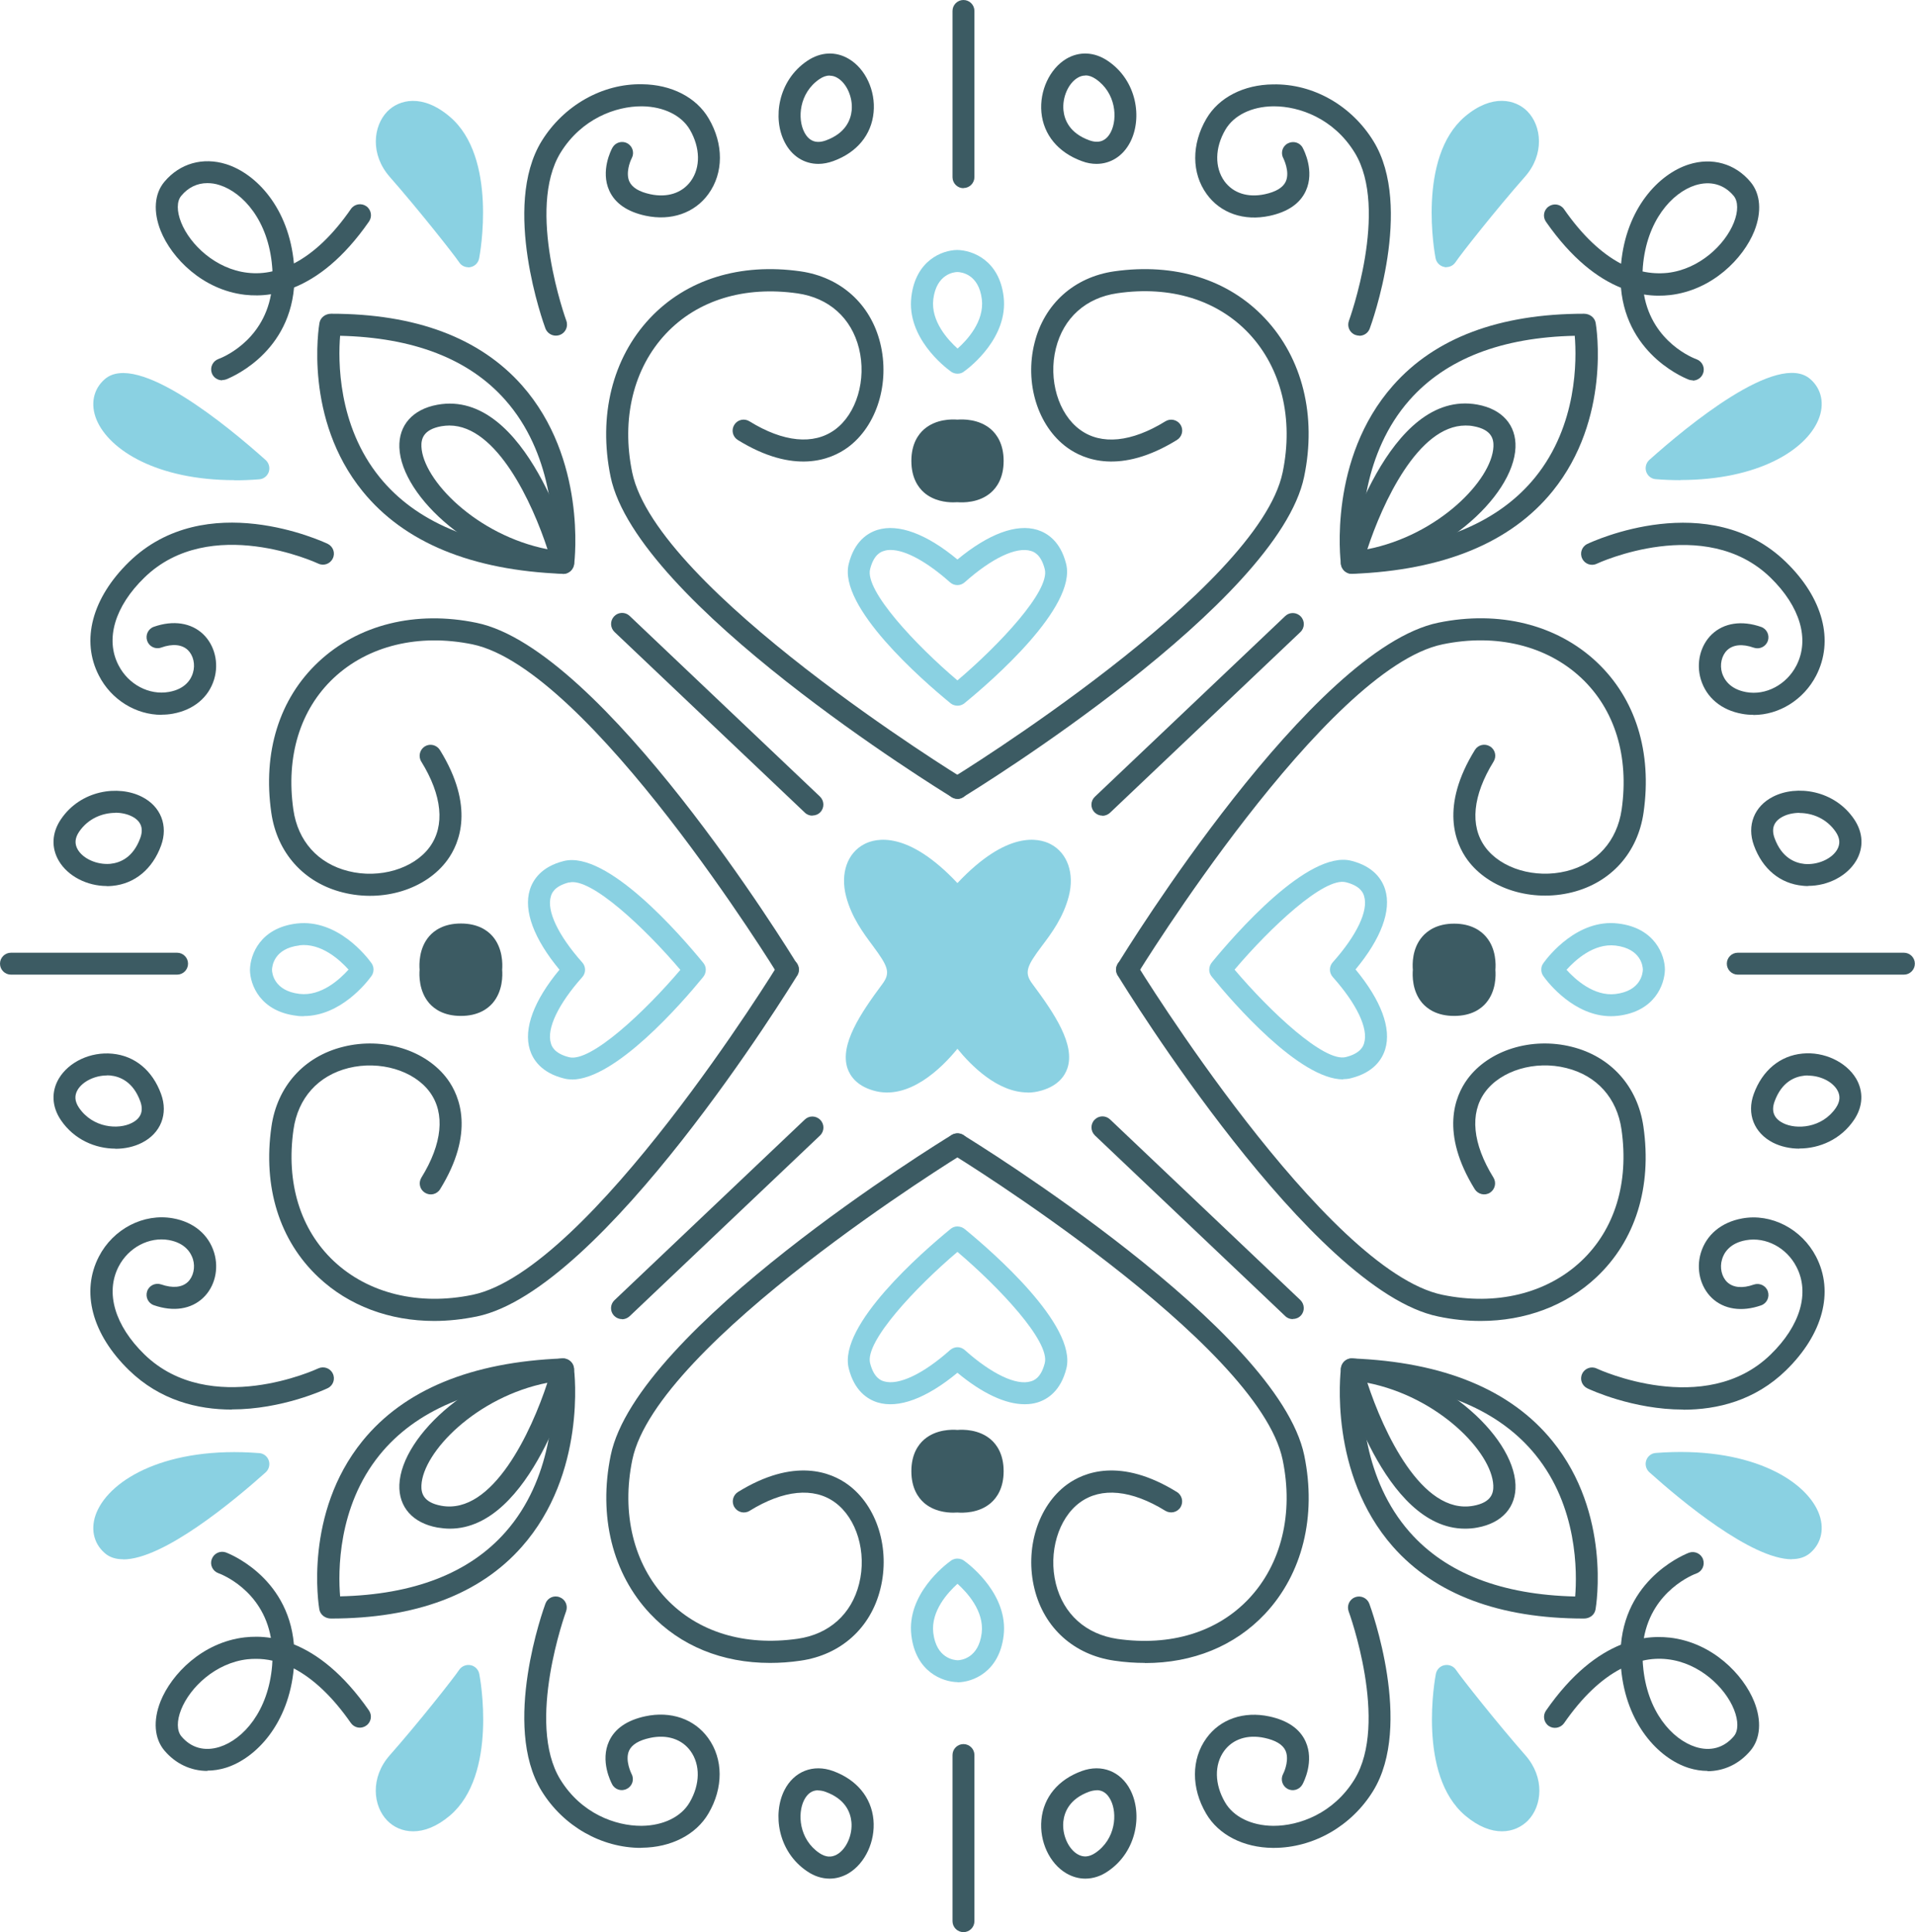 <svg xmlns="http://www.w3.org/2000/svg" id="Livello_2" data-name="Livello 2" viewBox="0 0 136.37 137.58"><defs><style>      .cls-1 {        fill: #8ad1e2;      }      .cls-2 {        fill: #3c5b63;      }    </style></defs><g id="OBJECTS"><g><g><path class="cls-1" d="m73.18,77.79c-2.14,0-4.03-1.92-5-3.11-1.11,1.36-3.47,3.72-6,2.97-1.2-.35-1.65-1.06-1.83-1.58-.56-1.69.92-3.9,2.49-6.01.6-.81.39-1.26-.69-2.72-.67-.9-1.51-2.02-1.9-3.52-.42-1.63.09-3.08,1.29-3.71.83-.44,3.1-.99,6.64,2.77,3.54-3.76,5.8-3.21,6.64-2.77,1.2.63,1.71,2.09,1.29,3.71-.39,1.5-1.22,2.62-1.9,3.52-1.09,1.45-1.3,1.91-.69,2.72,1.57,2.11,3.06,4.32,2.49,6.01-.18.53-.64,1.23-1.83,1.58-.34.1-.67.15-1,.15Z"></path><g><path class="cls-1" d="m33.35,19.03c-.26,0-.51-.13-.65-.35-.36-.54-2.9-3.76-4.94-6.08-1.41-1.6-1.19-3.62-.18-4.66.84-.86,2.51-1.28,4.45.37,3.42,2.9,2.15,9.79,2.09,10.09-.06.31-.3.56-.62.62-.05.01-.1.02-.15.02Z"></path><path class="cls-1" d="m16.71,34.19c-5.51,0-8.92-2.13-9.83-4.29-.46-1.1-.24-2.19.58-2.9,2.3-2,8.78,3.36,11.46,5.76.23.21.32.54.22.84-.1.3-.37.51-.68.53-.6.05-1.19.07-1.75.07Z"></path><path class="cls-1" d="m103.01,19.03c-.05,0-.1,0-.16-.02-.31-.06-.56-.31-.62-.62-.06-.29-1.33-7.18,2.09-10.09,1.94-1.64,3.61-1.22,4.45-.37,1.02,1.04,1.23,3.07-.18,4.66-2.04,2.31-4.58,5.53-4.94,6.08-.15.22-.39.35-.65.35Z"></path><path class="cls-1" d="m119.66,34.19c-.56,0-1.14-.02-1.75-.07-.31-.02-.58-.23-.68-.53-.1-.3-.01-.63.22-.84,2.68-2.4,9.16-7.76,11.46-5.76.82.71,1.04,1.8.58,2.9-.9,2.17-4.32,4.29-9.83,4.29Z"></path><path class="cls-1" d="m29.42,130.4c-.78,0-1.41-.32-1.84-.76-1.02-1.04-1.23-3.07.18-4.66,2.04-2.31,4.58-5.53,4.94-6.08.18-.26.5-.39.81-.33.31.06.56.31.62.62.06.29,1.33,7.18-2.09,10.09-.96.81-1.85,1.12-2.61,1.12Z"></path><path class="cls-1" d="m8.77,111.03c-.51,0-.96-.13-1.31-.44-.82-.71-1.04-1.8-.58-2.9,1-2.39,5.05-4.73,11.58-4.22.31.02.58.23.68.53.1.3.01.63-.22.84-2.27,2.03-7.28,6.2-10.15,6.2Z"></path><path class="cls-1" d="m106.95,130.4c-.76,0-1.65-.31-2.61-1.12-3.42-2.9-2.15-9.79-2.09-10.09.06-.31.3-.56.62-.62.32-.06.63.07.81.33.36.54,2.91,3.77,4.94,6.08,1.41,1.6,1.2,3.62.18,4.66-.43.43-1.06.76-1.84.76Z"></path><path class="cls-1" d="m127.6,111.03c-2.87,0-7.88-4.16-10.15-6.2-.23-.21-.32-.54-.22-.84.1-.3.37-.51.68-.53,6.53-.51,10.58,1.84,11.58,4.22.46,1.1.24,2.19-.58,2.9-.35.3-.8.44-1.31.44Z"></path></g><g><path class="cls-1" d="m68.18,50.25c-.12,0-.24-.03-.35-.08-.07-.03-.13-.08-.19-.13-1.94-1.59-7.97-6.83-7.2-9.89.4-1.6,1.34-2.2,2.05-2.42,1.49-.46,3.5.29,5.69,2.11,2.2-1.82,4.2-2.57,5.69-2.11.71.22,1.65.82,2.05,2.42.77,3.07-5.28,8.32-7.21,9.9-.05.05-.11.09-.18.12-.1.05-.22.08-.33.08,0,0-.02,0-.03,0Zm-4.76-11.09c-.17,0-.33.02-.47.07-.18.05-.72.22-.99,1.3-.38,1.54,3.26,5.41,6.22,7.92,2.96-2.51,6.61-6.38,6.22-7.92-.27-1.08-.81-1.25-.99-1.3-1.03-.32-2.79.52-4.71,2.23-.3.27-.75.27-1.05,0-1.65-1.47-3.18-2.3-4.23-2.3Z"></path><path class="cls-1" d="m72.96,99.99c-1.35,0-3.01-.77-4.78-2.24-2.2,1.82-4.2,2.57-5.69,2.11-.71-.22-1.65-.82-2.05-2.42-.77-3.07,5.28-8.32,7.21-9.9.07-.06.14-.11.23-.15.09-.04.19-.06.29-.06.1,0,.21.02.32.06.09.04.17.09.24.15,1.94,1.59,7.97,6.83,7.21,9.9h0c-.4,1.6-1.34,2.2-2.05,2.42-.29.09-.59.13-.91.13Zm-4.78-4.06c.19,0,.37.07.52.2,1.92,1.71,3.68,2.55,4.71,2.23.18-.05.72-.22.99-1.3h0c.39-1.54-3.26-5.41-6.22-7.92-2.96,2.51-6.6,6.38-6.22,7.92.27,1.08.81,1.25.99,1.3,1.03.31,2.79-.52,4.71-2.23.15-.13.34-.2.52-.2Z"></path><path class="cls-1" d="m95.65,76.86c-3.11,0-7.85-5.46-9.33-7.28-.06-.07-.11-.14-.15-.23-.04-.09-.06-.19-.06-.29,0-.11.02-.21.06-.32.04-.09.09-.17.15-.24,1.59-1.93,6.83-7.98,9.9-7.21,1.6.4,2.2,1.34,2.42,2.05.46,1.49-.29,3.5-2.11,5.69,1.82,2.2,2.57,4.2,2.11,5.69-.22.71-.82,1.65-2.42,2.05-.18.05-.37.07-.57.07Zm-7.73-7.81c2.51,2.96,6.38,6.61,7.92,6.22,1.08-.27,1.25-.81,1.3-.99.32-1.03-.52-2.79-2.23-4.71-.27-.3-.27-.75,0-1.05,1.71-1.92,2.55-3.68,2.23-4.71-.05-.18-.22-.72-1.3-.99h0c-1.55-.39-5.41,3.26-7.92,6.22Z"></path><path class="cls-1" d="m40.71,76.86c-.2,0-.38-.02-.56-.07-1.6-.4-2.2-1.34-2.42-2.05-.46-1.49.29-3.5,2.11-5.69-1.82-2.2-2.57-4.2-2.11-5.69.22-.71.82-1.65,2.42-2.05h0c3.08-.77,8.32,5.28,9.9,7.21.06.07.11.14.15.23.04.09.06.19.06.29,0,.11-.02.21-.06.32-.04.09-.09.17-.15.24-1.49,1.82-6.22,7.27-9.33,7.27Zm-.18-14.03c-1.08.27-1.25.81-1.3.99-.32,1.03.52,2.79,2.23,4.71.27.3.27.75,0,1.05-1.71,1.92-2.55,3.68-2.23,4.71.05.18.22.72,1.3.99,1.53.39,5.41-3.26,7.92-6.22-2.51-2.96-6.38-6.61-7.92-6.22h0Zm-.19-.76h.01-.01Z"></path></g><g><path class="cls-1" d="m68.18,26.61c-.1,0-.2-.02-.3-.06-.07-.03-.14-.07-.2-.12-.42-.31-3.13-2.4-2.78-5.3.31-2.6,2.2-3.32,3.27-3.33,1.1.02,2.99.74,3.3,3.33h0c.34,2.89-2.37,5-2.79,5.3-.06.05-.12.09-.19.12-.09.04-.19.06-.29.06,0,0-.01,0-.02,0Zm0-7.24c-.23,0-1.5.13-1.72,1.95-.18,1.55,1.04,2.88,1.73,3.5.69-.61,1.91-1.94,1.73-3.5h0c-.22-1.82-1.48-1.94-1.73-1.95Z"></path><path class="cls-1" d="m68.2,119.78c-1.1-.02-2.99-.74-3.3-3.33-.35-2.91,2.39-5.01,2.79-5.3.06-.05.12-.08.19-.11.09-.04.19-.06.29-.06.1,0,.21.02.32.06.07.03.14.07.2.12.44.32,3.12,2.42,2.78,5.3h0c-.31,2.6-2.2,3.32-3.27,3.33Zm-.01-7.01c-.69.62-1.91,1.95-1.73,3.5.22,1.82,1.48,1.94,1.73,1.95.23,0,1.5-.13,1.72-1.95.18-1.55-1.04-2.88-1.73-3.5Zm2.5,3.59h.01-.01Z"></path><path class="cls-1" d="m114.72,72.36c-2.62,0-4.48-2.39-4.79-2.82-.03-.04-.06-.09-.09-.14-.06-.13-.09-.26-.08-.4,0-.11.03-.21.08-.31.03-.05.06-.1.09-.14.34-.47,2.42-3.14,5.3-2.79h0c2.64.31,3.33,2.28,3.33,3.28-.02,1.09-.74,2.98-3.33,3.29-.17.02-.34.03-.51.03Zm-3.17-3.31c.62.69,1.96,1.91,3.49,1.73,1.82-.22,1.94-1.48,1.95-1.73,0-.24-.13-1.5-1.95-1.72-1.55-.18-2.87,1.04-3.49,1.73Z"></path><path class="cls-1" d="m21.64,72.36c-.17,0-.34,0-.51-.03-2.6-.31-3.32-2.2-3.33-3.27.02-1.1.74-2.99,3.33-3.3h0c2.92-.34,5.01,2.39,5.3,2.79.05.06.08.12.11.19.04.09.06.19.06.29,0,.11-.02.21-.06.31-.03.07-.07.14-.12.2-.29.4-2.16,2.81-4.79,2.81Zm-.32-5.04c-1.82.22-1.94,1.48-1.95,1.73,0,.23.13,1.5,1.95,1.72,1.55.19,2.88-1.04,3.5-1.73-.62-.69-1.95-1.91-3.5-1.73h0Z"></path></g></g><g><g><path class="cls-2" d="m15.82,27.08c-.32,0-.63-.2-.74-.52-.14-.41.07-.85.48-1h0c.15-.05,3.13-1.17,3.74-4.61-.68.11-1.3.1-1.86.04-3.01-.35-5.22-2.61-6-4.56-.54-1.36-.45-2.64.27-3.49,1.1-1.31,2.74-1.77,4.4-1.25,2.15.68,4.46,3.13,4.82,7.07,1.41-.73,2.78-2.03,4.06-3.88.25-.36.74-.44,1.09-.2.36.25.44.74.2,1.09-1.84,2.65-3.69,4.03-5.34,4.7-.43,4.93-4.81,6.53-4.85,6.55-.09.03-.17.04-.26.04Zm-1.06-14.04c-.72,0-1.36.31-1.85.9-.33.39-.33,1.1-.01,1.9.63,1.58,2.46,3.32,4.72,3.58.59.07,1.19.04,1.78-.1,0-.11-.01-.23-.02-.34-.27-3.28-2.08-5.27-3.74-5.8-.3-.1-.59-.14-.87-.14Z"></path><path class="cls-2" d="m120.54,27.08c-.09,0-.17-.01-.26-.04-.05-.02-4.42-1.62-4.85-6.55-1.65-.67-3.5-2.06-5.34-4.7-.25-.36-.16-.85.2-1.09.36-.25.85-.16,1.09.2,1.28,1.84,2.65,3.14,4.06,3.88.36-3.94,2.68-6.39,4.82-7.07,1.66-.53,3.31-.06,4.4,1.25.71.85.81,2.12.27,3.49-.78,1.95-2.99,4.21-6,4.56-.55.06-1.18.07-1.86-.04.6,3.44,3.59,4.56,3.74,4.61.41.15.62.6.47,1-.11.32-.42.52-.74.52Zm-3.57-7.75c.59.13,1.18.16,1.78.1,2.27-.26,4.09-2,4.72-3.58.32-.8.31-1.51-.01-1.9-.69-.83-1.66-1.09-2.73-.76-1.67.53-3.47,2.53-3.74,5.8,0,.12-.02.23-.02.34Z"></path><path class="cls-2" d="m14.77,126.1c-1.18,0-2.27-.51-3.07-1.46-.71-.85-.81-2.12-.27-3.49.78-1.95,2.99-4.21,6-4.56.55-.06,1.18-.07,1.86.04-.6-3.44-3.59-4.56-3.74-4.61-.41-.15-.62-.6-.47-1,.15-.41.59-.62,1-.48.05.02,4.42,1.62,4.85,6.55,1.65.67,3.5,2.06,5.34,4.7.25.36.16.85-.2,1.09-.36.25-.84.16-1.09-.2-1.28-1.84-2.65-3.14-4.06-3.88-.36,3.94-2.68,6.39-4.82,7.07-.45.14-.9.21-1.34.21Zm3.45-7.98c-.2,0-.4.01-.6.03-2.27.26-4.09,2-4.72,3.58-.32.8-.31,1.51.01,1.9.69.83,1.66,1.1,2.73.76,1.67-.53,3.47-2.53,3.74-5.8,0-.12.02-.23.02-.34-.39-.09-.78-.13-1.17-.13Z"></path><path class="cls-2" d="m121.6,126.1c-.44,0-.89-.07-1.34-.21-2.15-.68-4.46-3.13-4.82-7.07-1.41.73-2.78,2.03-4.06,3.88-.25.35-.74.44-1.09.2-.36-.25-.44-.74-.2-1.09,1.84-2.65,3.69-4.03,5.34-4.7.43-4.93,4.81-6.53,4.85-6.55.41-.14.86.07,1,.48.14.41-.07.86-.48,1-.16.06-3.13,1.18-3.74,4.61.68-.11,1.3-.1,1.86-.04,3.01.35,5.22,2.61,6,4.56.54,1.36.45,2.64-.27,3.49-.8.95-1.89,1.46-3.07,1.46Zm-4.62-7.85c0,.11.01.23.02.34.27,3.28,2.08,5.27,3.74,5.8,1.06.34,2.03.07,2.73-.76.33-.39.33-1.1.01-1.9-.63-1.58-2.46-3.32-4.72-3.58-.59-.07-1.19-.04-1.78.1Z"></path></g><g><g><path class="cls-2" d="m40.1,40.86s-.02,0-.03,0c-6.49-.25-11.29-2.23-14.25-5.88-4.19-5.16-3.12-11.71-3.07-11.99.07-.39.43-.65.83-.65,6.03,0,10.6,1.72,13.6,5.11,4.6,5.22,3.74,12.42,3.71,12.72-.05.39-.39.69-.78.69Zm-15.88-16.95c-.14,1.71-.19,6.38,2.83,10.09,2.55,3.14,6.7,4.9,12.32,5.25.08-1.87-.05-7-3.39-10.77-2.58-2.92-6.54-4.45-11.77-4.57Z"></path><path class="cls-2" d="m40.09,40.86s-.05,0-.08,0c-6.06-.61-11.43-5.45-11.57-8.99-.06-1.59.95-2.73,2.71-3.05,6.38-1.16,9.57,10.56,9.7,11.06.07.25,0,.51-.16.71-.15.18-.37.28-.6.28Zm-8.09-10.56c-.19,0-.38.02-.57.05-1.32.24-1.44.94-1.42,1.45.1,2.37,3.91,6.31,8.98,7.31-1.07-3.27-3.6-8.81-6.99-8.81Z"></path></g><g><path class="cls-2" d="m96.27,40.86c-.39,0-.73-.29-.78-.69-.04-.3-.9-7.51,3.71-12.72,2.99-3.39,7.57-5.11,13.6-5.11.4,0,.76.26.83.65.05.28,1.11,6.83-3.07,11.99-2.96,3.65-7.76,5.63-14.25,5.88-.01,0-.02,0-.03,0Zm15.88-16.95c-5.23.11-9.19,1.65-11.77,4.57-3.34,3.77-3.46,8.9-3.39,10.77,5.64-.35,9.78-2.12,12.33-5.26,3.02-3.72,2.96-8.38,2.82-10.08Z"></path><path class="cls-2" d="m96.27,40.86c-.23,0-.45-.1-.6-.28-.17-.2-.23-.46-.16-.71.13-.5,3.32-12.22,9.7-11.06,1.76.32,2.77,1.46,2.71,3.05-.14,3.54-5.51,8.38-11.57,8.99-.03,0-.05,0-.08,0Zm8.09-10.56c-3.38,0-5.92,5.54-6.99,8.81,5.07-1,8.88-4.94,8.98-7.31.02-.51-.1-1.21-1.42-1.45-.19-.04-.38-.05-.57-.05Z"></path></g><g><path class="cls-2" d="m23.57,115.25c-.4,0-.76-.26-.83-.65-.05-.28-1.11-6.83,3.07-11.99,2.96-3.65,7.76-5.63,14.25-5.88.4-.02.76.28.81.69.04.3.9,7.51-3.71,12.72-2.99,3.39-7.57,5.11-13.6,5.11Zm15.8-16.92c-5.64.35-9.78,2.12-12.33,5.26-3.02,3.72-2.96,8.38-2.82,10.08,5.23-.12,9.19-1.65,11.77-4.57,3.34-3.77,3.46-8.9,3.39-10.77Z"></path><path class="cls-2" d="m32.04,108.85c-.29,0-.58-.03-.89-.08-1.76-.32-2.77-1.46-2.71-3.05.14-3.54,5.51-8.38,11.57-8.99.26-.02.51.08.68.27.17.2.23.46.16.71-.13.48-3.01,11.14-8.81,11.14Zm6.95-10.39c-5.07,1-8.88,4.94-8.98,7.31-.02.51.1,1.21,1.42,1.45,3.67.67,6.42-5.31,7.55-8.76Z"></path></g><g><path class="cls-2" d="m112.8,115.25c-6.03,0-10.6-1.72-13.6-5.11-4.6-5.22-3.74-12.42-3.71-12.72.05-.4.4-.71.81-.69,6.49.25,11.29,2.23,14.25,5.88,4.19,5.16,3.12,11.71,3.07,11.99-.07.4-.42.65-.83.65Zm.06-.78h.01-.01Zm-15.85-16.13c-.08,1.87.05,7,3.39,10.77,2.58,2.92,6.54,4.45,11.77,4.57.14-1.71.19-6.38-2.83-10.09-2.55-3.14-6.7-4.9-12.32-5.25Z"></path><path class="cls-2" d="m104.32,108.85c-5.8,0-8.69-10.67-8.81-11.14-.07-.25,0-.51.16-.71.17-.2.42-.3.68-.27,6.06.61,11.43,5.45,11.57,8.99.06,1.59-.95,2.73-2.71,3.05-.3.06-.6.08-.89.08Zm-6.95-10.39c1.13,3.45,3.87,9.44,7.55,8.76,1.32-.24,1.44-.94,1.42-1.45-.1-2.37-3.91-6.31-8.98-7.31Z"></path></g></g><g><path class="cls-2" d="m57.85,58.08c-.19,0-.39-.07-.54-.22l-13.55-12.86c-.31-.3-.33-.79-.03-1.11.3-.32.8-.33,1.11-.03l13.55,12.86c.31.3.33.79.03,1.11-.15.16-.36.24-.57.24Z"></path><path class="cls-2" d="m78.51,58.08c-.21,0-.41-.08-.57-.24-.3-.31-.29-.81.03-1.11l13.55-12.86c.31-.3.81-.29,1.11.03.3.31.29.81-.03,1.11l-13.55,12.86c-.15.14-.35.22-.54.22Z"></path><path class="cls-2" d="m44.3,93.93c-.21,0-.41-.08-.57-.24-.3-.31-.29-.81.03-1.11l13.55-12.86c.31-.3.81-.29,1.11.03.3.31.29.81-.03,1.11l-13.55,12.86c-.15.14-.35.22-.54.22Z"></path><path class="cls-2" d="m92.06,93.93c-.19,0-.39-.07-.54-.22l-13.55-12.86c-.31-.3-.33-.8-.03-1.11.3-.32.79-.33,1.11-.03l13.55,12.86c.31.3.33.8.03,1.11-.15.16-.36.24-.57.24Z"></path></g><g><path class="cls-2" d="m39.58,23.9c-.32,0-.62-.2-.74-.51-.13-.35-3.14-8.67-.27-13.34,1.56-2.53,4.32-4.11,7.16-4.05,2.08.02,3.86.93,4.74,2.44,1.07,1.82,1.06,3.88-.02,5.37-.98,1.36-2.66,1.94-4.48,1.55-1.3-.28-2.17-.88-2.58-1.78-.64-1.4.13-2.9.22-3.06.21-.38.68-.52,1.06-.32.38.21.52.68.32,1.06-.14.26-.44,1.08-.17,1.67.2.43.7.73,1.49.9,1.21.26,2.26-.08,2.88-.93.71-.98.68-2.38-.06-3.66-.6-1.03-1.88-1.65-3.4-1.67h-.06c-1.81,0-4.25.87-5.75,3.3-2.47,4.02.38,11.89.41,11.97.15.41-.06.86-.46,1.01-.09.03-.18.05-.27.05Z"></path><path class="cls-2" d="m11.5,50.9c-1.82,0-3.58-1.07-4.46-2.8-1.29-2.5-.48-5.52,2.14-8.08,5.47-5.33,13.8-1.46,14.15-1.3.39.19.56.65.37,1.04-.18.39-.65.56-1.04.37-.08-.04-7.7-3.56-12.38,1-2.11,2.05-2.8,4.39-1.84,6.24.7,1.37,2.18,2.15,3.59,1.9,1.2-.21,1.59-.94,1.71-1.36.18-.59.03-1.24-.36-1.62-.42-.4-1.09-.47-1.9-.18-.41.15-.86-.07-1-.48-.14-.41.07-.86.48-1,1.37-.48,2.65-.29,3.51.53.82.79,1.13,2.05.78,3.21-.39,1.29-1.46,2.18-2.94,2.45-.27.05-.54.07-.8.07Z"></path><path class="cls-2" d="m96.79,23.9c-.09,0-.18-.02-.27-.05-.41-.15-.61-.6-.46-1.01.03-.08,2.88-7.95.41-11.97-1.5-2.44-3.94-3.3-5.75-3.3h-.06c-1.53.02-2.8.64-3.4,1.67-.75,1.28-.77,2.68-.07,3.66.62.85,1.66,1.19,2.88.93.79-.17,1.29-.47,1.49-.9.32-.7-.17-1.65-.17-1.66-.21-.38-.07-.86.32-1.06.38-.2.86-.07,1.06.32.09.17.86,1.66.22,3.06-.41.9-1.28,1.5-2.58,1.78-1.82.39-3.5-.19-4.48-1.55-1.08-1.49-1.09-3.55-.02-5.37.88-1.51,2.66-2.42,4.74-2.44,2.88-.06,5.61,1.52,7.16,4.05,2.87,4.67-.14,12.99-.27,13.34-.12.32-.42.51-.74.51Z"></path><path class="cls-2" d="m124.86,50.9c-.27,0-.54-.02-.8-.07-1.48-.26-2.55-1.16-2.94-2.45-.35-1.16-.04-2.42.78-3.21.86-.82,2.14-1.01,3.51-.53.41.14.62.59.48,1-.15.41-.59.62-1,.48-.81-.29-1.48-.22-1.9.18-.39.38-.54,1.03-.36,1.62.13.41.51,1.14,1.71,1.36,1.41.26,2.89-.53,3.59-1.9.95-1.86.26-4.19-1.84-6.24-4.68-4.56-12.3-1.04-12.38-1-.39.19-.86.02-1.04-.37-.19-.39-.02-.86.37-1.04.35-.17,8.68-4.03,14.15,1.3,2.63,2.56,3.43,5.58,2.14,8.08-.89,1.72-2.64,2.8-4.46,2.8Z"></path><path class="cls-2" d="m45.65,131.58c-2.83,0-5.54-1.55-7.08-4.05-2.87-4.67.14-12.99.27-13.34.15-.41.6-.62,1.01-.46.41.15.61.6.46,1.01-.03.08-2.88,7.95-.41,11.97,1.5,2.44,3.94,3.3,5.75,3.3h.06c1.53-.02,2.8-.64,3.4-1.67.75-1.28.77-2.68.06-3.66-.62-.85-1.67-1.19-2.88-.93-.79.17-1.29.47-1.49.9-.32.7.17,1.65.17,1.66.21.38.07.86-.32,1.06-.38.21-.86.07-1.06-.32-.09-.17-.86-1.66-.22-3.06.41-.9,1.28-1.5,2.58-1.78,1.82-.39,3.5.19,4.48,1.55,1.08,1.49,1.09,3.55.02,5.37-.88,1.51-2.66,2.42-4.74,2.44-.03,0-.05,0-.08,0Z"></path><path class="cls-2" d="m16.51,100.37c-2.43,0-5.11-.65-7.33-2.81-2.63-2.56-3.43-5.58-2.14-8.08,1.02-1.98,3.19-3.1,5.27-2.73,1.48.26,2.55,1.16,2.94,2.45.35,1.16.05,2.42-.78,3.21-.86.82-2.13,1.01-3.51.53-.41-.14-.62-.59-.48-1,.14-.41.59-.62,1-.48.81.28,1.48.22,1.9-.18.39-.38.54-1.03.36-1.62-.13-.41-.51-1.14-1.71-1.36-1.41-.25-2.89.53-3.59,1.9-.95,1.86-.26,4.19,1.84,6.24,4.69,4.56,12.31,1.04,12.38,1,.39-.18.86-.02,1.04.37.19.39.02.86-.37,1.04-.21.1-3.25,1.51-6.82,1.51Z"></path><path class="cls-2" d="m90.71,131.58s-.05,0-.08,0c-2.08-.02-3.86-.93-4.74-2.44-1.07-1.82-1.06-3.88.02-5.37.98-1.36,2.66-1.94,4.48-1.55,1.3.28,2.17.88,2.58,1.78.64,1.4-.13,2.9-.22,3.06-.21.38-.68.52-1.06.32-.38-.21-.52-.68-.32-1.06.14-.26.44-1.08.17-1.67-.2-.43-.7-.73-1.49-.9-1.21-.26-2.26.08-2.88.93-.71.98-.68,2.38.07,3.66.6,1.03,1.87,1.65,3.4,1.67h.06c1.81,0,4.25-.87,5.75-3.3,2.48-4.03-.38-11.89-.41-11.97-.15-.41.06-.86.46-1.01.41-.15.86.06,1.01.46.13.35,3.15,8.67.27,13.34-1.54,2.5-4.25,4.05-7.08,4.05Z"></path><path class="cls-2" d="m119.86,100.37c-3.58,0-6.61-1.41-6.82-1.51-.39-.19-.56-.65-.37-1.04.18-.39.65-.56,1.04-.37.08.04,7.7,3.56,12.38-1,2.11-2.05,2.8-4.39,1.84-6.24-.7-1.37-2.18-2.15-3.59-1.9-1.2.21-1.59.94-1.71,1.36-.18.59-.03,1.24.36,1.62.42.4,1.09.47,1.9.18.41-.14.86.07,1,.48s-.07.86-.48,1c-1.37.48-2.65.29-3.51-.53-.82-.79-1.13-2.05-.78-3.21.39-1.29,1.46-2.18,2.94-2.45,2.08-.38,4.25.75,5.27,2.73,1.29,2.5.48,5.52-2.14,8.08-2.21,2.16-4.9,2.81-7.33,2.81Z"></path></g><g><path class="cls-2" d="m68.61,13.4c-.43,0-.78-.35-.78-.78V.78c0-.43.35-.78.78-.78s.78.35.78.78v11.83c0,.43-.35.78-.78.78Z"></path><path class="cls-2" d="m68.61,137.58c-.43,0-.78-.35-.78-.78v-11.83c0-.43.35-.78.78-.78s.78.35.78.78v11.83c0,.43-.35.78-.78.78Z"></path><path class="cls-2" d="m135.58,69.4h-11.83c-.43,0-.78-.35-.78-.78s.35-.78.78-.78h11.83c.43,0,.78.35.78.78s-.35.78-.78.78Z"></path><path class="cls-2" d="m12.62,69.4H.78c-.43,0-.78-.35-.78-.78s.35-.78.78-.78h11.83c.43,0,.78.35.78.78s-.35.78-.78.78Z"></path></g><g><g><path class="cls-2" d="m68.18,56.88c-.14,0-.28-.04-.41-.12-.91-.56-22.43-13.82-24.29-22.82-.89-4.33.13-8.43,2.79-11.27,2.61-2.78,6.43-3.96,10.73-3.35,2.86.41,4.99,2.32,5.68,5.1.71,2.86-.24,5.92-2.31,7.44-1.19.87-3.8,1.96-7.83-.53-.37-.23-.48-.71-.25-1.08.23-.37.71-.48,1.08-.25,2.41,1.49,4.57,1.7,6.08.6,1.55-1.13,2.27-3.57,1.72-5.79-.54-2.17-2.14-3.6-4.38-3.92-3.79-.54-7.12.48-9.37,2.87-2.31,2.46-3.19,6.06-2.4,9.88,1.72,8.33,23.35,21.66,23.57,21.79.37.23.49.71.26,1.08-.15.24-.41.38-.67.38Z"></path><path class="cls-2" d="m68.18,56.88c-.26,0-.52-.13-.67-.38-.23-.37-.11-.85.26-1.08.22-.13,21.85-13.46,23.57-21.79.79-3.82-.09-7.42-2.4-9.88-2.25-2.39-5.58-3.42-9.37-2.87-2.24.32-3.84,1.75-4.38,3.93-.55,2.22.17,4.66,1.72,5.79,1.51,1.11,3.67.89,6.08-.6.37-.23.85-.11,1.08.25.23.37.11.85-.26,1.08-4.04,2.49-6.64,1.4-7.83.53-2.08-1.52-3.03-4.58-2.31-7.44.69-2.78,2.82-4.69,5.68-5.1,4.31-.61,8.12.57,10.73,3.35,2.67,2.84,3.69,6.94,2.79,11.27-1.85,9-23.37,22.26-24.29,22.82-.13.08-.27.12-.41.12Z"></path><path class="cls-2" d="m67.88,35.77c-.51,0-1.39-.1-2.08-.7-.41-.36-.9-1.04-.9-2.25s.49-1.89.9-2.25c.86-.75,2.01-.72,2.38-.69.37-.03,1.53-.06,2.39.69.41.36.9,1.04.9,2.25s-.49,1.89-.9,2.25c-.85.75-2.02.72-2.39.69-.07,0-.18.01-.31.01Z"></path></g><g><path class="cls-2" d="m54.84,118.41c-3.41,0-6.39-1.21-8.55-3.51-2.67-2.84-3.69-6.94-2.8-11.27,1.85-9,23.37-22.26,24.29-22.82.37-.22.85-.11,1.08.26.23.37.11.85-.26,1.08-.22.13-21.85,13.46-23.57,21.79-.79,3.82.09,7.42,2.4,9.88,2.25,2.39,5.58,3.41,9.37,2.87,2.24-.32,3.84-1.75,4.38-3.92.56-2.23-.17-4.66-1.72-5.79-1.51-1.1-3.67-.89-6.08.6-.37.23-.85.11-1.08-.26-.23-.37-.11-.85.25-1.08,4.03-2.49,6.64-1.4,7.83-.53,2.08,1.52,3.03,4.58,2.31,7.44-.69,2.78-2.82,4.69-5.68,5.1-.74.11-1.47.16-2.18.16Z"></path><path class="cls-2" d="m81.53,118.41c-.71,0-1.44-.05-2.18-.16-2.86-.41-4.99-2.32-5.68-5.1-.71-2.86.24-5.92,2.31-7.44,1.19-.87,3.8-1.96,7.83.53.37.23.48.71.26,1.08-.23.37-.71.48-1.08.26-2.41-1.49-4.57-1.7-6.08-.6-1.55,1.13-2.27,3.57-1.72,5.79.54,2.17,2.14,3.6,4.38,3.93,3.79.54,7.12-.48,9.37-2.87,2.31-2.46,3.19-6.06,2.4-9.88-1.72-8.33-23.35-21.66-23.57-21.79-.37-.23-.49-.71-.26-1.08s.71-.48,1.08-.26c.91.56,22.43,13.82,24.29,22.82.89,4.33-.13,8.43-2.79,11.27-2.16,2.3-5.15,3.51-8.55,3.51Z"></path><path class="cls-2" d="m67.88,107.71c-.51,0-1.39-.1-2.08-.7-.41-.36-.9-1.04-.9-2.25s.49-1.89.9-2.25c.86-.75,2.02-.72,2.38-.69.37-.03,1.53-.06,2.39.69.41.36.9,1.04.9,2.25s-.49,1.89-.9,2.25c-.85.75-2.02.72-2.39.69-.07,0-.18.01-.31.01Z"></path></g><g><path class="cls-2" d="m105.44,94.06c-.99,0-2-.1-3.03-.32-9-1.85-22.26-23.37-22.82-24.29-.23-.37-.11-.85.26-1.08.37-.22.85-.11,1.08.26.13.22,13.46,21.85,21.79,23.57,3.82.79,7.42-.09,9.88-2.4,2.39-2.25,3.41-5.58,2.87-9.37-.32-2.24-1.75-3.84-3.93-4.38-2.22-.56-4.66.17-5.79,1.72-1.1,1.51-.89,3.67.6,6.08.23.37.11.85-.25,1.08-.37.23-.85.11-1.08-.25-2.49-4.03-1.4-6.64-.53-7.83,1.52-2.08,4.58-3.03,7.44-2.31,2.78.69,4.69,2.82,5.1,5.68.62,4.31-.57,8.12-3.35,10.73-2.16,2.03-5.07,3.11-8.24,3.11Z"></path><path class="cls-2" d="m80.27,69.83c-.14,0-.28-.04-.41-.12-.37-.23-.49-.71-.26-1.08.56-.91,13.82-22.43,22.82-24.29,4.33-.89,8.43.13,11.27,2.79,2.78,2.61,3.97,6.42,3.35,10.73-.41,2.86-2.32,4.99-5.1,5.68-2.86.71-5.92-.24-7.44-2.31-.87-1.19-1.96-3.8.53-7.83.23-.37.71-.48,1.08-.25.37.23.48.71.25,1.08-1.49,2.41-1.7,4.57-.6,6.08,1.13,1.55,3.57,2.27,5.79,1.72,2.17-.54,3.6-2.14,3.93-4.38.54-3.79-.48-7.12-2.87-9.37-2.46-2.31-6.06-3.19-9.88-2.4-8.33,1.72-21.66,23.35-21.79,23.57-.15.24-.41.38-.67.38Z"></path><path class="cls-2" d="m103.55,72.34c-1.23,0-1.92-.51-2.28-.93-.72-.85-.69-1.97-.66-2.35-.03-.37-.07-1.5.67-2.36.36-.42,1.05-.93,2.27-.93s1.91.51,2.27.93c.74.86.7,2,.67,2.36.03.38.06,1.5-.66,2.35-.36.43-1.05.93-2.28.93Z"></path></g><g><path class="cls-2" d="m30.92,94.06c-3.18,0-6.08-1.08-8.24-3.11-2.78-2.61-3.97-6.42-3.35-10.73.41-2.87,2.32-4.99,5.1-5.68,2.86-.72,5.92.24,7.44,2.31.87,1.19,1.96,3.8-.53,7.83-.23.37-.71.48-1.08.25-.37-.23-.48-.71-.25-1.08,1.49-2.41,1.7-4.57.6-6.08-1.13-1.55-3.57-2.27-5.79-1.72-2.17.54-3.6,2.14-3.92,4.38-.54,3.79.48,7.12,2.87,9.37,2.46,2.31,6.06,3.19,9.88,2.4,8.33-1.72,21.66-23.35,21.79-23.57.23-.37.71-.48,1.08-.26.37.23.49.71.26,1.08-.56.91-13.82,22.43-22.82,24.29-1.03.21-2.04.32-3.03.32Z"></path><path class="cls-2" d="m56.1,69.83c-.26,0-.52-.13-.67-.38-.13-.22-13.46-21.85-21.79-23.57-3.82-.78-7.42.09-9.88,2.4-2.39,2.25-3.41,5.58-2.87,9.37.32,2.24,1.75,3.84,3.92,4.38,2.22.56,4.66-.17,5.79-1.72,1.1-1.51.89-3.67-.6-6.08-.23-.37-.11-.85.25-1.08.37-.23.85-.11,1.08.26,2.49,4.03,1.4,6.64.53,7.83-1.52,2.08-4.58,3.03-7.44,2.31-2.78-.69-4.69-2.82-5.1-5.68-.62-4.31.57-8.12,3.35-10.73,2.84-2.67,6.94-3.69,11.27-2.79,9,1.85,22.26,23.37,22.82,24.29.23.37.11.85-.26,1.08-.13.08-.27.12-.41.12Z"></path><path class="cls-2" d="m32.82,72.34c-1.21,0-1.89-.49-2.25-.9-.75-.86-.72-2.02-.69-2.39-.03-.37-.06-1.53.69-2.39.36-.41,1.04-.9,2.25-.9s1.89.49,2.25.9c.75.86.72,2.02.69,2.39.03.37.06,1.53-.69,2.39-.36.41-1.04.9-2.25.9Z"></path></g></g><g><path class="cls-2" d="m58.28,11.67c-1.01,0-1.9-.55-2.41-1.56-.86-1.68-.48-4.37,1.62-5.78.95-.64,2.02-.69,2.95-.14,1.19.7,1.92,2.27,1.77,3.81-.15,1.6-1.19,2.86-2.87,3.47-.36.13-.72.2-1.06.2Zm.8-6.29c-.23,0-.47.08-.72.25-1.46.99-1.58,2.82-1.09,3.77.33.65.85.85,1.54.6h0c1.4-.51,1.77-1.45,1.84-2.14.09-.92-.35-1.92-1.01-2.31-.18-.11-.36-.16-.55-.16Z"></path><path class="cls-2" d="m78.09,11.67c-.34,0-.7-.06-1.06-.2-1.67-.61-2.72-1.87-2.87-3.47-.14-1.54.59-3.1,1.77-3.81.93-.55,2-.5,2.95.14,2.1,1.41,2.47,4.1,1.61,5.78-.51,1-1.4,1.56-2.41,1.56Zm-.8-6.29c-.19,0-.37.05-.55.16-.66.39-1.1,1.39-1.01,2.31.07.7.44,1.63,1.84,2.14h0c.69.25,1.21.05,1.54-.6.48-.95.37-2.78-1.09-3.77-.25-.17-.49-.25-.72-.25Z"></path><path class="cls-2" d="m59.08,133.77c-.54,0-1.09-.17-1.6-.52-2.1-1.41-2.47-4.1-1.62-5.78.68-1.34,2.05-1.88,3.47-1.36,1.67.61,2.72,1.87,2.87,3.47.14,1.54-.59,3.1-1.77,3.81-.43.25-.88.38-1.35.38Zm-.82-6.29c-.43,0-.76.23-1,.7-.48.95-.37,2.78,1.09,3.77.45.3.86.33,1.27.09.66-.39,1.1-1.39,1.01-2.31-.07-.7-.44-1.63-1.84-2.14h0c-.19-.07-.37-.1-.54-.1Z"></path><path class="cls-2" d="m77.28,133.77c-.46,0-.92-.13-1.35-.38-1.19-.7-1.92-2.27-1.77-3.81.15-1.6,1.19-2.86,2.87-3.47h0c1.42-.52,2.79.02,3.47,1.36.86,1.68.48,4.37-1.61,5.78-.51.35-1.06.52-1.6.52Zm.82-6.29c-.16,0-.34.03-.54.1h0c-1.4.51-1.77,1.45-1.84,2.14-.09.92.35,1.92,1.01,2.31.41.24.82.21,1.27-.09,1.46-.99,1.58-2.82,1.09-3.77-.24-.47-.57-.7-1-.7Zm-.8-.63h.01-.01Z"></path><path class="cls-2" d="m128.14,81.79c-.68,0-1.34-.15-1.89-.43-1.34-.69-1.88-2.05-1.36-3.47.61-1.67,1.87-2.72,3.47-2.87,1.53-.15,3.1.59,3.81,1.77.55.93.5,2-.14,2.95-.95,1.41-2.48,2.04-3.89,2.04Zm.61-5.21c-.08,0-.16,0-.24.01-.7.07-1.63.44-2.14,1.84h0c-.25.69-.05,1.21.6,1.54.94.48,2.78.37,3.77-1.09.3-.45.33-.86.09-1.27-.36-.61-1.22-1.02-2.08-1.02Zm-3.12,1.58h.01-.01Z"></path><path class="cls-2" d="m128.76,63.09c-.13,0-.26,0-.39-.02-1.6-.15-2.86-1.19-3.47-2.87h0c-.52-1.42.02-2.79,1.36-3.47,1.68-.86,4.37-.48,5.78,1.61.64.95.69,2.02.14,2.95-.65,1.09-2.01,1.79-3.42,1.79Zm-.61-5.21c-.45,0-.87.1-1.18.26-.65.33-.85.85-.6,1.54h0c.51,1.4,1.45,1.77,2.14,1.84.92.08,1.92-.35,2.31-1.01.24-.41.21-.82-.09-1.27-.66-.97-1.69-1.35-2.59-1.35Z"></path><path class="cls-2" d="m8.22,81.79c-1.41,0-2.94-.63-3.89-2.04-.64-.95-.69-2.02-.14-2.95.71-1.19,2.26-1.92,3.81-1.77,1.6.15,2.86,1.19,3.47,2.87.52,1.42-.02,2.79-1.36,3.47-.55.28-1.2.43-1.89.43Zm-.61-5.21c-.85,0-1.72.42-2.08,1.02-.24.41-.21.82.09,1.27.99,1.46,2.82,1.58,3.77,1.09.65-.33.85-.85.6-1.54h0c-.51-1.4-1.45-1.77-2.14-1.84-.08,0-.16-.01-.24-.01Z"></path><path class="cls-2" d="m7.61,63.09c-1.41,0-2.78-.7-3.42-1.79-.55-.93-.5-2,.14-2.95,1.41-2.1,4.1-2.47,5.78-1.61,1.34.68,1.88,2.05,1.36,3.47h0c-.61,1.67-1.87,2.72-3.47,2.87-.13.01-.26.02-.39.02Zm.61-5.21c-.9,0-1.93.38-2.59,1.35-.3.45-.33.86-.09,1.27.39.66,1.38,1.09,2.31,1.01.7-.07,1.63-.44,2.14-1.84h0c.25-.69.05-1.21-.6-1.54-.32-.16-.73-.26-1.18-.26Z"></path></g></g></g></g></svg>